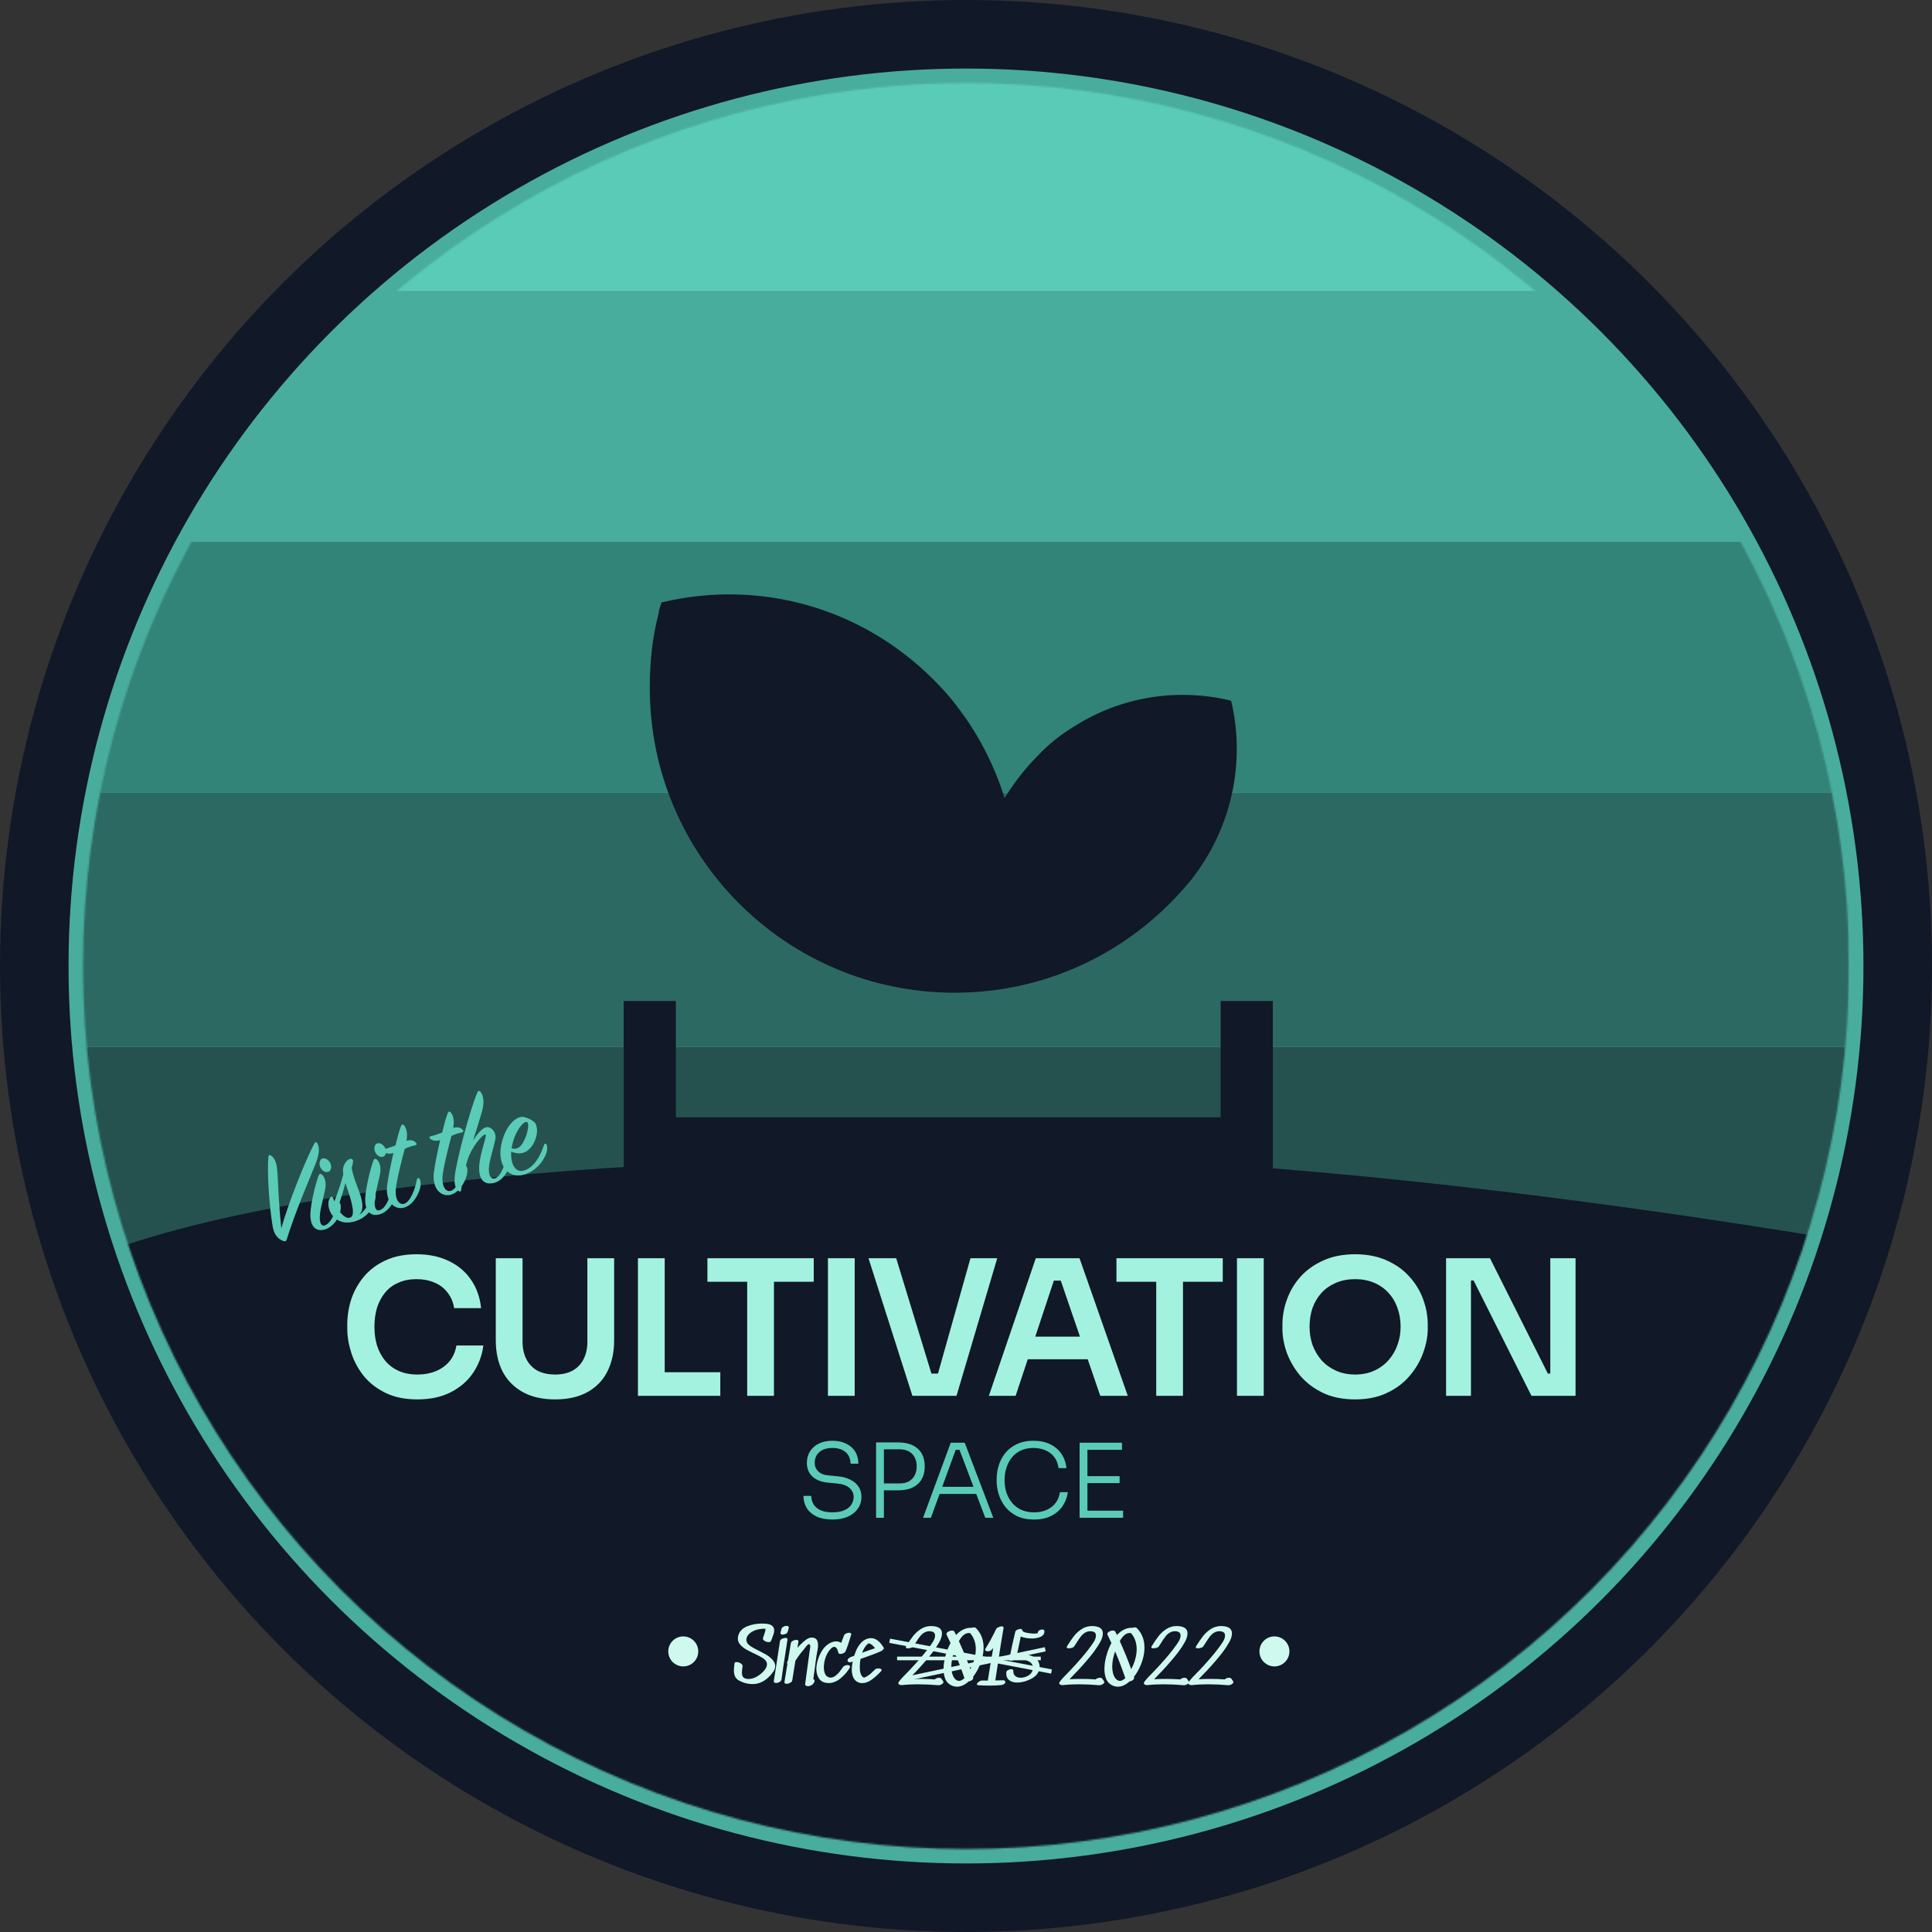 <svg width="1105" height="1105" viewBox="0 0 1105 1105" fill="none" xmlns="http://www.w3.org/2000/svg">
<rect x="0" y="0" width="1105" height="1105" fill="#333333" stroke="none"/>
<circle cx="552.5" cy="552.5" r="552.5" fill="#111827"/>
<circle cx="552.499" cy="552.5" r="513.298" fill="#48AD9C"/>
<mask id="mask0_615_390" style="mask-type:alpha" maskUnits="userSpaceOnUse" x="47" y="47" width="1011" height="1011">
<circle cx="552.499" cy="552.5" r="505.046" fill="#5ACBB7"/>
</mask>
<g mask="url(#mask0_615_390)">
<rect x="36.125" y="742.246" width="1021.42" height="143.49" fill="#25524F"/>
<rect x="36.125" y="598.756" width="1021.42" height="143.49" fill="#25524F"/>
<rect x="36.125" y="453.379" width="1021.42" height="145.378" fill="#2D6963"/>
<rect x="36.125" y="309.889" width="1021.42" height="143.49" fill="#328378"/>
<rect x="36.125" y="166.4" width="1021.42" height="143.49" fill="#48AD9C"/>
<rect x="36.125" y="21.021" width="1021.42" height="145.378" fill="#5ACBB7"/>
<path d="M570.435 661.222C296.776 661.222 48.817 687.575 -16.949 761.604L36.124 1131.18H1057.54L1193.13 736.666C1143.09 722.749 808.326 661.222 570.435 661.222Z" fill="#111827"/>
</g>
<path d="M238.729 800.381C231.614 800.381 225.505 799.123 220.402 796.608C215.299 794.092 211.131 790.822 207.897 786.797C204.734 782.773 202.399 778.389 200.889 773.645C199.38 768.902 198.625 764.338 198.625 759.954V757.582C198.625 752.695 199.38 747.88 200.889 743.136C202.47 738.393 204.878 734.081 208.112 730.2C211.346 726.319 215.443 723.228 220.402 720.929C225.433 718.557 231.362 717.371 238.19 717.371C245.305 717.371 251.486 718.665 256.732 721.252C262.051 723.767 266.291 727.361 269.453 732.033C272.616 736.632 274.52 742.022 275.167 748.203H259.751C259.176 744.61 257.882 741.591 255.87 739.148C253.929 736.632 251.45 734.764 248.431 733.542C245.413 732.248 241.999 731.601 238.19 731.601C234.309 731.601 230.859 732.284 227.841 733.65C224.822 734.943 222.307 736.812 220.294 739.255C218.282 741.699 216.737 744.574 215.659 747.88C214.652 751.186 214.149 754.851 214.149 758.876C214.149 762.757 214.652 766.35 215.659 769.656C216.737 772.962 218.318 775.873 220.402 778.389C222.486 780.832 225.038 782.737 228.056 784.102C231.147 785.468 234.704 786.151 238.729 786.151C244.622 786.151 249.581 784.713 253.606 781.838C257.702 778.892 260.182 774.795 261.044 769.549H276.461C275.742 775.154 273.837 780.293 270.747 784.965C267.656 789.636 263.416 793.373 258.026 796.176C252.636 798.979 246.203 800.381 238.729 800.381ZM317.516 800.381C310.185 800.381 304.004 798.979 298.973 796.176C293.942 793.373 290.097 789.457 287.438 784.426C284.851 779.323 283.557 773.358 283.557 766.53V719.635H298.865V767.393C298.865 771.13 299.584 774.436 301.022 777.311C302.459 780.113 304.543 782.306 307.274 783.887C310.077 785.396 313.491 786.151 317.516 786.151C321.469 786.151 324.81 785.396 327.542 783.887C330.344 782.306 332.429 780.113 333.794 777.311C335.232 774.508 335.95 771.202 335.95 767.393V719.635H351.259V766.53C351.259 773.358 349.965 779.323 347.378 784.426C344.862 789.457 341.089 793.373 336.058 796.176C331.027 798.979 324.846 800.381 317.516 800.381ZM364.871 798.333V719.635H380.18V798.333H364.871ZM378.024 798.333V784.857H411.982V798.333H378.024ZM427.354 798.333V730.954H442.662V798.333H427.354ZM404.607 733.111V719.635H465.409V733.111H404.607ZM473.532 798.333V719.635H488.84V798.333H473.532ZM521.847 798.333L496.729 719.635H512.576L533.382 787.768L528.855 785.612H540.497L535.862 787.768L555.051 719.635H570.359L547.074 798.333H521.847ZM565.577 798.333L592.421 719.635H617.431L645.029 798.333H629.29L605.896 730.092L611.394 732.464H597.919L603.525 730.092L580.886 798.333H565.577ZM584.335 777.418L589.187 764.482H621.097L625.84 777.418H584.335ZM661.299 798.333V730.954H676.607V798.333H661.299ZM638.552 733.111V719.635H699.354V733.111H638.552ZM707.477 798.333V719.635H722.785V798.333H707.477ZM775.089 800.381C767.974 800.381 761.793 799.123 756.547 796.608C751.372 794.092 747.06 790.822 743.61 786.797C740.232 782.701 737.681 778.317 735.956 773.645C734.303 768.902 733.477 764.338 733.477 759.954V757.582C733.477 752.767 734.339 747.988 736.064 743.244C737.789 738.429 740.376 734.081 743.826 730.2C747.347 726.319 751.696 723.228 756.87 720.929C762.045 718.557 768.118 717.371 775.089 717.371C781.989 717.371 788.026 718.557 793.2 720.929C798.375 723.228 802.687 726.319 806.137 730.2C809.659 734.081 812.282 738.429 814.007 743.244C815.732 747.988 816.594 752.767 816.594 757.582V759.954C816.594 764.338 815.732 768.902 814.007 773.645C812.354 778.317 809.802 782.701 806.353 786.797C802.975 790.822 798.663 794.092 793.416 796.608C788.241 799.123 782.132 800.381 775.089 800.381ZM775.089 786.151C779.114 786.151 782.707 785.432 785.87 783.994C789.104 782.557 791.835 780.581 794.063 778.065C796.363 775.478 798.088 772.567 799.238 769.333C800.459 766.027 801.07 762.541 801.07 758.876C801.07 754.923 800.459 751.294 799.238 747.988C798.088 744.682 796.363 741.807 794.063 739.363C791.835 736.92 789.104 735.015 785.87 733.65C782.636 732.284 779.042 731.601 775.089 731.601C771.065 731.601 767.435 732.284 764.201 733.65C760.967 735.015 758.2 736.92 755.9 739.363C753.672 741.807 751.947 744.682 750.725 747.988C749.575 751.294 749 754.923 749 758.876C749 762.541 749.575 766.027 750.725 769.333C751.947 772.567 753.672 775.478 755.9 778.065C758.2 780.581 760.967 782.557 764.201 783.994C767.435 785.432 771.065 786.151 775.089 786.151ZM827.076 798.333V719.635H852.195L885.291 785.612H888.849L886.693 787.552V719.635H901.138V798.333H875.912L842.816 732.356H839.151L841.307 730.415V798.333H827.076Z" fill="#A3F2E0"/>
<path d="M476.184 869.086C472.577 869.086 469.539 868.518 467.07 867.381C464.6 866.205 462.718 864.597 461.425 862.559C460.17 860.481 459.543 858.149 459.543 855.561H464.012C464.012 857.208 464.404 858.756 465.188 860.207C466.011 861.618 467.305 862.775 469.069 863.676C470.872 864.539 473.244 864.97 476.184 864.97C478.889 864.97 481.123 864.578 482.888 863.794C484.691 863.01 486.024 861.951 486.886 860.618C487.788 859.286 488.239 857.796 488.239 856.149C488.239 854.072 487.415 852.347 485.769 850.975C484.162 849.564 481.731 848.721 478.477 848.446L473.538 847.976C469.853 847.662 466.913 846.525 464.718 844.565C462.561 842.566 461.483 839.94 461.483 836.686C461.483 834.216 462.071 832.04 463.247 830.159C464.423 828.277 466.09 826.787 468.246 825.69C470.441 824.592 473.067 824.043 476.125 824.043C479.222 824.043 481.868 824.612 484.064 825.749C486.298 826.846 488.003 828.375 489.179 830.335C490.355 832.295 490.943 834.569 490.943 837.156H486.474C486.474 835.588 486.122 834.118 485.416 832.746C484.71 831.374 483.593 830.276 482.064 829.453C480.535 828.591 478.556 828.159 476.125 828.159C473.812 828.159 471.891 828.551 470.363 829.335C468.873 830.12 467.756 831.158 467.011 832.452C466.305 833.746 465.952 835.157 465.952 836.686C465.952 838.607 466.638 840.234 468.01 841.566C469.383 842.899 471.362 843.664 473.95 843.86L478.889 844.33C481.79 844.565 484.26 845.212 486.298 846.271C488.376 847.29 489.963 848.642 491.061 850.328C492.159 851.974 492.708 853.915 492.708 856.149C492.708 858.658 492.022 860.893 490.649 862.853C489.317 864.813 487.415 866.342 484.946 867.44C482.476 868.537 479.555 869.086 476.184 869.086ZM504.366 852.386V848.446H514.363C516.675 848.446 518.557 848.015 520.008 847.153C521.458 846.251 522.536 845.075 523.242 843.625C523.947 842.135 524.3 840.488 524.3 838.685C524.3 836.843 523.947 835.196 523.242 833.746C522.536 832.256 521.458 831.08 520.008 830.218C518.557 829.355 516.675 828.924 514.363 828.924H504.366V824.984H513.598C517.048 824.984 519.89 825.552 522.125 826.689C524.398 827.826 526.084 829.394 527.182 831.394C528.318 833.393 528.887 835.686 528.887 838.273V839.097C528.887 841.645 528.318 843.938 527.182 845.977C526.084 847.976 524.398 849.544 522.125 850.681C519.89 851.818 517.048 852.386 513.598 852.386H504.366ZM501.073 868.086V824.984H505.542V868.086H501.073ZM527.953 868.086L543.771 825.16H551.768L568.116 868.086H563.529L548.299 827.983L550.71 829.218H544.536L547.064 827.983L532.422 868.086H527.953ZM536.421 854.444L537.891 850.387H557.825L559.354 854.444H536.421ZM591.433 869.086C587.591 869.086 584.298 868.42 581.554 867.087C578.849 865.715 576.634 863.931 574.91 861.736C573.224 859.54 571.989 857.169 571.205 854.621C570.421 852.033 570.029 849.524 570.029 847.094V845.977C570.029 843.35 570.421 840.743 571.205 838.156C572.028 835.529 573.283 833.158 574.968 831.041C576.693 828.924 578.889 827.238 581.554 825.984C584.22 824.69 587.376 824.043 591.021 824.043C594.706 824.043 597.882 824.69 600.548 825.984C603.252 827.277 605.409 829.1 607.016 831.452C608.623 833.765 609.603 836.509 609.956 839.685H605.428C605.115 837.137 604.291 835.02 602.958 833.334C601.626 831.609 599.92 830.316 597.843 829.453C595.804 828.591 593.53 828.159 591.021 828.159C588.317 828.159 585.925 828.649 583.848 829.629C581.809 830.57 580.104 831.903 578.732 833.628C577.36 835.314 576.321 837.274 575.615 839.508C574.91 841.704 574.557 844.056 574.557 846.565C574.557 848.956 574.89 851.249 575.556 853.445C576.262 855.64 577.32 857.62 578.732 859.384C580.143 861.109 581.907 862.481 584.024 863.5C586.141 864.48 588.611 864.97 591.433 864.97C595.353 864.97 598.646 863.99 601.312 862.03C603.978 860.03 605.624 857.169 606.251 853.445H610.779C610.348 856.385 609.329 859.05 607.721 861.442C606.114 863.794 603.938 865.656 601.194 867.028C598.489 868.4 595.236 869.086 591.433 869.086ZM617.479 868.086V825.16H621.948V868.086H617.479ZM620.89 868.086V864.029H642.353V868.086H620.89ZM620.89 848.27V844.271H640.354V848.27H620.89ZM620.89 829.218V825.16H641.706V829.218H620.89Z" fill="#5ACBB7"/>
<path d="M440.753 948.205C442.502 949.732 443.377 951.301 443.377 952.912C443.377 953.967 443.016 955.022 442.294 956.077C439.739 959.743 436.74 962.006 433.297 962.867C432.408 963.089 431.409 963.2 430.298 963.2C427.688 963.2 425.189 962.547 422.801 961.242C421.662 960.631 420.871 959.84 420.427 958.868C419.982 957.896 419.76 956.744 419.76 955.411C419.76 954.467 419.871 953.106 420.093 951.329C420.177 950.857 420.565 950.621 421.26 950.621C422.037 950.621 422.828 950.871 423.634 951.371C424.439 951.871 424.8 952.426 424.717 953.037C424.689 953.259 424.62 953.759 424.508 954.536C424.397 955.286 424.342 955.98 424.342 956.619C424.342 958.063 424.689 959.035 425.383 959.534C426.077 960.034 426.98 960.284 428.091 960.284C429.201 960.284 430.354 960.048 431.548 959.576C432.464 959.215 433.477 958.618 434.588 957.785C435.727 956.952 436.685 956.008 437.462 954.953C438.267 953.898 438.67 952.87 438.67 951.871C438.67 951.065 438.392 950.329 437.837 949.663C437.282 949.024 436.49 948.413 435.463 947.83C434.463 947.247 433.13 946.567 431.464 945.789C429.409 944.817 427.757 943.971 426.508 943.249C425.286 942.499 424.231 941.624 423.342 940.625C422.454 939.597 422.009 938.445 422.009 937.167C422.009 936.584 422.079 936.071 422.218 935.626C422.884 933.127 424.522 931.336 427.133 930.253C429.77 929.142 432.617 928.587 435.671 928.587C437.004 928.587 438.17 928.67 439.17 928.837C440.17 929.004 441.003 929.365 441.669 929.92C442.419 930.531 442.794 931.392 442.794 932.502C442.794 933.169 442.683 933.835 442.46 934.502C442.266 935.14 441.961 936.015 441.544 937.126C441.239 937.875 441.058 938.334 441.003 938.5C440.836 938.972 440.378 939.208 439.628 939.208C438.878 939.208 438.143 939 437.421 938.584C436.699 938.167 436.338 937.695 436.338 937.167C436.338 937.029 436.351 936.917 436.379 936.834L437.004 935.043C437.282 934.266 437.476 933.683 437.587 933.294L437.879 931.544C434.38 931.489 431.589 932.197 429.507 933.669C428.674 934.224 428.021 934.877 427.549 935.626C427.105 936.348 426.883 937.084 426.883 937.834C426.883 939.139 427.535 940.264 428.84 941.208C429.784 941.874 430.826 942.499 431.964 943.082C433.13 943.665 433.838 944.026 434.088 944.165C435.699 944.97 436.99 945.65 437.962 946.206C438.962 946.761 439.892 947.428 440.753 948.205ZM450.651 930.045C450.345 929.962 450.04 929.92 449.734 929.92C449.123 929.92 448.582 930.073 448.11 930.378C447.499 930.711 447.152 931.045 447.068 931.378C446.707 932.683 446.471 933.544 446.36 933.96V934.085C446.36 934.224 446.416 934.363 446.527 934.502C446.638 934.613 446.763 934.696 446.902 934.752C447.124 934.863 447.374 934.918 447.652 934.918C448.096 934.918 448.623 934.793 449.234 934.543C449.873 934.266 450.29 933.891 450.484 933.419C450.651 932.947 450.887 932.114 451.192 930.92V930.836C451.192 930.697 451.136 930.559 451.025 930.42C450.914 930.253 450.789 930.128 450.651 930.045ZM449.026 946.747C448.86 947.858 448.54 949.871 448.068 952.787C447.624 955.675 447.249 958.299 446.944 960.659C446.86 961.187 446.485 961.645 445.819 962.034C445.18 962.395 444.528 962.575 443.861 962.575C443.417 962.575 443.07 962.492 442.82 962.325C442.598 962.131 442.515 961.853 442.57 961.492C443.042 958.715 443.542 955.55 444.07 951.995C444.625 948.413 445.014 945.859 445.236 944.332L446.11 938.625C446.194 938.125 446.569 937.695 447.235 937.334C447.929 936.973 448.596 936.793 449.234 936.793C449.623 936.793 449.929 936.876 450.151 937.042C450.373 937.209 450.456 937.445 450.401 937.751L449.026 946.747ZM466.208 937.042C467.319 937.653 467.875 938.945 467.875 940.916C467.875 941.638 467.805 942.443 467.666 943.332C467.527 944.193 467.375 945.012 467.208 945.789L466.917 947.455L465.167 960.409C465.723 960.548 465.959 960.895 465.875 961.45C465.57 962.978 464.487 963.95 462.626 964.366L462.21 964.408C461.738 964.408 461.321 964.311 460.96 964.116C460.599 963.922 460.447 963.616 460.502 963.2C461.668 954.758 462.529 948.427 463.085 944.207C463.112 944.095 463.168 943.776 463.251 943.249C463.362 942.721 463.418 942.221 463.418 941.749C463.418 940.861 463.182 940.402 462.71 940.375C462.349 940.319 461.752 940.819 460.919 941.874C460.113 942.901 459.669 943.471 459.586 943.582C457.92 945.47 456.365 947.58 454.921 949.913C454.254 953.967 453.727 957.244 453.338 959.743L453.13 961.076C453.046 961.603 452.658 962.061 451.964 962.45C451.269 962.839 450.589 963.033 449.923 963.033C449.506 963.033 449.173 962.95 448.923 962.783C448.701 962.589 448.618 962.311 448.673 961.95C449.395 957.702 449.964 954.231 450.381 951.537C450.214 951.371 450.131 951.176 450.131 950.954C450.131 950.815 450.173 950.663 450.256 950.496C450.339 950.357 450.409 950.232 450.464 950.121C450.547 950.01 450.617 949.913 450.672 949.83L452.338 939.75C452.422 939.25 452.797 938.82 453.463 938.459C454.129 938.098 454.796 937.917 455.462 937.917C455.879 937.917 456.198 938 456.42 938.167C456.642 938.334 456.726 938.584 456.67 938.917C456.531 939.833 456.337 941.013 456.087 942.457L457.836 940.583C459.003 939.417 460.113 938.459 461.169 937.709C462.224 936.959 463.293 936.584 464.376 936.584C465.07 936.584 465.681 936.737 466.208 937.042ZM482.772 935.293C482.91 934.904 483.271 934.571 483.855 934.293C484.438 933.988 485.021 933.835 485.604 933.835C486.437 933.835 486.854 934.127 486.854 934.71C486.854 934.793 486.826 934.946 486.77 935.168C485.576 939.222 484.521 942.318 483.605 944.456C483.438 944.873 483.049 945.234 482.438 945.539C481.855 945.817 481.272 945.956 480.689 945.956C479.995 945.956 479.592 945.72 479.481 945.248C478.981 943.026 478.204 941.916 477.149 941.916C476.649 941.916 476.093 942.18 475.483 942.707C474.15 943.929 473.095 945.581 472.317 947.664C471.567 949.746 471.192 951.732 471.192 953.62C471.192 955.008 471.428 956.258 471.9 957.369C472.373 958.452 473.164 959.132 474.275 959.41C474.441 959.465 474.705 959.493 475.066 959.493C475.982 959.493 476.885 959.16 477.773 958.493C478.69 957.799 479.439 957.091 480.023 956.369C480.606 955.619 481.355 954.606 482.272 953.328C482.494 953.023 482.841 952.787 483.313 952.62C483.785 952.426 484.257 952.329 484.729 952.329C485.174 952.329 485.521 952.412 485.771 952.579C486.048 952.717 486.187 952.94 486.187 953.245C486.187 953.523 486.09 953.814 485.896 954.12C484.424 956.424 482.633 958.424 480.522 960.118C478.412 961.784 476.191 962.617 473.858 962.617C473.386 962.617 472.914 962.575 472.442 962.492C470.582 962.186 469.193 961.284 468.277 959.784C467.36 958.257 466.902 956.494 466.902 954.495C466.902 953.773 466.972 952.995 467.111 952.162C467.555 949.496 468.443 947.011 469.776 944.706C471.109 942.374 472.858 940.666 475.024 939.583C476.107 939.056 477.19 938.792 478.273 938.792C479.301 938.792 480.245 939.069 481.106 939.625L482.772 935.293ZM496.541 940.041C495.125 941.124 493.973 942.874 493.084 945.29C495.805 944.262 498.263 943.401 500.456 942.707C499.54 941.43 498.61 940.569 497.666 940.125C497.471 940.041 497.277 939.986 497.083 939.958C496.916 939.93 496.819 939.916 496.791 939.916C496.819 939.944 496.791 939.972 496.708 940C496.652 940.027 496.597 940.041 496.541 940.041ZM496.708 937.084C497.152 936.973 497.624 936.917 498.124 936.917C500.79 936.917 503.205 938.709 505.371 942.291C505.455 942.402 505.496 942.54 505.496 942.707C505.496 943.013 505.302 943.332 504.913 943.665C504.608 943.998 504.219 944.262 503.747 944.456C500.97 945.678 497.11 947.136 492.168 948.83C491.89 950.246 491.751 951.704 491.751 953.203C491.751 953.898 491.765 954.397 491.793 954.703C491.848 955.952 492.098 957.035 492.543 957.952C492.681 958.257 492.876 958.549 493.126 958.826C493.403 959.104 493.612 959.285 493.75 959.368C493.834 959.423 493.973 959.451 494.167 959.451C494.361 959.451 494.584 959.396 494.833 959.285C495.111 959.173 495.417 959.021 495.75 958.826C496.555 958.354 497.305 957.813 497.999 957.202C498.693 956.591 499.526 955.8 500.498 954.828C500.887 954.439 501.539 954.245 502.456 954.245C502.956 954.245 503.372 954.328 503.705 954.495C504.066 954.633 504.247 954.842 504.247 955.119C504.247 955.369 504.108 955.647 503.83 955.952C502.109 957.813 500.345 959.396 498.54 960.701C496.736 962.006 494.931 962.658 493.126 962.658C492.265 962.658 491.46 962.478 490.71 962.117C489.46 961.534 488.558 960.604 488.003 959.326C487.447 958.049 487.169 956.549 487.169 954.828C487.169 953.55 487.336 952.051 487.669 950.329L487.336 950.413L487.003 950.538C486.586 950.676 486.253 950.746 486.003 950.746C485.614 950.746 485.309 950.649 485.087 950.454C484.865 950.26 484.754 950.01 484.754 949.705C484.754 949.344 484.893 948.997 485.17 948.663C485.476 948.302 485.92 948.011 486.503 947.789L488.544 946.997C488.794 946.22 489.169 945.206 489.669 943.957C490.446 942.235 491.418 940.749 492.584 939.5C493.75 938.25 495.125 937.445 496.708 937.084ZM522.64 957.327C521.002 959.049 520.016 960.09 519.683 960.451C521.543 960.312 523.807 960.243 526.472 960.243C529.388 960.243 532.109 960.34 534.636 960.534C534.886 960.256 535.233 960.034 535.677 959.868C536.149 959.673 536.608 959.576 537.052 959.576C537.746 959.576 538.232 959.798 538.51 960.243L539.426 961.575C539.537 961.798 539.593 961.95 539.593 962.034C539.593 962.367 539.412 962.686 539.051 962.992C538.718 963.269 538.315 963.491 537.843 963.658C537.399 963.825 537.052 963.894 536.802 963.866C532.692 963.505 528.791 963.325 525.098 963.325C521.738 963.325 518.697 963.478 515.976 963.783C515.476 963.838 514.99 963.769 514.518 963.575C514.046 963.38 513.81 963.089 513.81 962.7C513.81 962.45 513.907 962.186 514.102 961.909C515.101 960.52 516.587 958.868 518.558 956.952C518.836 956.647 519.155 956.313 519.516 955.952C519.877 955.591 520.266 955.189 520.683 954.744C524.82 950.329 528.041 946.608 530.346 943.582L530.929 942.79C532.012 941.402 532.928 940.097 533.678 938.875C534.428 937.626 534.803 936.487 534.803 935.46C534.803 935.015 534.719 934.613 534.553 934.252C534.331 933.807 533.956 933.488 533.428 933.294C532.928 933.072 532.359 932.961 531.72 932.961C530.915 932.961 530.221 933.072 529.638 933.294C528.444 933.738 527.389 934.502 526.472 935.585C525.584 936.668 524.598 938.098 523.515 939.875C523.293 940.18 523.085 940.5 522.89 940.833C522.696 941.166 522.488 941.485 522.265 941.791C522.071 942.041 521.668 942.263 521.058 942.457C520.474 942.652 519.905 942.749 519.35 942.749C518.489 942.749 518.059 942.54 518.059 942.124C518.059 941.985 518.114 941.819 518.225 941.624C519.669 939.292 521.016 937.32 522.265 935.71C523.543 934.099 525.042 932.752 526.764 931.669C528.513 930.559 530.471 930.003 532.637 930.003C533.192 930.003 533.761 930.045 534.344 930.128C537.288 930.545 538.76 931.905 538.76 934.21C538.76 935.737 538.232 937.431 537.177 939.292C536.149 941.124 534.928 942.985 533.511 944.873C531.123 948.011 528.097 951.551 524.431 955.494L522.64 957.327ZM555.77 931.003C556.325 930.836 556.756 930.753 557.061 930.753C557.533 930.753 557.894 930.878 558.144 931.128C561.087 934.044 562.559 937.792 562.559 942.374C562.559 944.595 562.212 946.872 561.518 949.205C560.824 951.51 559.893 953.703 558.727 955.786C558.116 956.869 557.38 957.966 556.52 959.076C556.52 959.104 556.533 959.146 556.561 959.201C556.589 959.229 556.603 959.257 556.603 959.285C556.631 959.368 556.645 959.479 556.645 959.618C556.645 960.118 556.367 960.576 555.811 960.992C555.284 961.381 554.687 961.617 554.02 961.7C551.771 963.7 549.55 964.699 547.356 964.699C546.301 964.699 545.232 964.449 544.149 963.95C542.511 963.172 541.344 961.95 540.65 960.284C539.984 958.59 539.651 956.674 539.651 954.536C539.651 953.731 539.692 952.953 539.775 952.204C539.97 950.288 540.4 948.219 541.067 945.998C541.733 943.776 542.594 941.68 543.649 939.708C542.788 937.792 542.039 936.209 541.4 934.96C541.344 934.793 541.317 934.668 541.317 934.585C541.317 934.085 541.664 933.627 542.358 933.21C543.08 932.794 543.802 932.586 544.524 932.586C545.19 932.586 545.648 932.808 545.898 933.252L546.815 935.126C548.064 933.766 549.439 932.725 550.938 932.003C552.465 931.253 554.076 930.92 555.77 931.003ZM547.898 961.284C548.036 961.339 548.259 961.367 548.564 961.367C549.48 961.367 550.494 960.84 551.605 959.784C549.716 954.314 547.773 949.219 545.773 944.498C544.663 947.691 544.107 950.593 544.107 953.203C544.107 954.453 544.26 955.73 544.565 957.035C545.287 959.479 546.398 960.895 547.898 961.284ZM554.978 954.661C555.95 952.856 556.714 950.968 557.269 948.997C557.825 947.025 558.102 945.109 558.102 943.249C558.102 939.639 557.033 936.584 554.895 934.085C554.506 934.03 554.243 934.002 554.104 934.002C552.993 934.002 551.952 934.432 550.98 935.293C550.036 936.154 549.189 937.265 548.439 938.625C550.966 944.234 553.146 949.58 554.978 954.661ZM573.637 961.034C574.025 961.006 574.345 961.076 574.595 961.242C574.844 961.409 574.969 961.659 574.969 961.992C574.969 962.159 574.955 962.283 574.928 962.367C574.817 962.783 574.497 963.117 573.97 963.366C573.47 963.589 572.942 963.727 572.387 963.783C570.415 963.977 568.291 964.075 566.014 964.075C564.126 964.075 562.002 964.005 559.641 963.866C559.031 963.838 558.725 963.644 558.725 963.283C558.725 962.894 559.058 962.45 559.725 961.95C560.419 961.423 561.016 961.159 561.516 961.159C562.293 961.187 563.446 961.201 564.973 961.201C565.417 958.34 565.82 955.841 566.181 953.703C566.542 951.565 566.847 949.774 567.097 948.33L568.097 942.416L567.764 942.957C567.458 943.401 567.042 943.776 566.514 944.082C566.014 944.359 565.501 944.484 564.973 944.456C564.612 944.456 564.251 944.373 563.89 944.207C563.557 944.04 563.39 943.818 563.39 943.54C563.39 943.457 563.446 943.304 563.557 943.082C565.584 939.861 567.666 936.043 569.805 931.628C569.971 931.294 570.388 930.975 571.054 930.67C571.748 930.336 572.373 930.17 572.928 930.17C573.734 930.17 574.081 930.517 573.97 931.211C572.97 936.82 571.845 943.887 570.596 952.412L569.263 961.117C570.235 961.117 571.693 961.089 573.637 961.034ZM593.606 933.585C593.606 933.169 593.883 932.794 594.439 932.461C594.994 932.128 595.563 931.961 596.146 931.961C596.48 931.961 596.757 932.044 596.979 932.211C597.202 932.35 597.327 932.572 597.354 932.877C597.41 934.293 596.743 935.362 595.355 936.084C593.967 936.779 592.217 937.126 590.107 937.126C587.802 937.126 585.706 936.751 583.817 936.001C583.234 938.584 582.498 942.11 581.61 946.581C582.748 946.331 583.901 946.206 585.067 946.206C587.261 946.206 589.204 946.636 590.898 947.497C592.092 948.108 593.009 948.927 593.647 949.955C594.286 950.954 594.605 952.051 594.605 953.245C594.605 954.633 594.189 955.952 593.356 957.202C592.773 958.091 591.842 958.937 590.565 959.743C589.288 960.52 587.858 961.145 586.275 961.617C584.72 962.089 583.22 962.325 581.777 962.325C579.833 962.325 578.278 961.853 577.112 960.909C575.945 959.965 575.418 958.479 575.529 956.452C575.557 955.98 575.876 955.578 576.487 955.244C577.098 954.883 577.722 954.703 578.361 954.703C578.722 954.703 579.014 954.786 579.236 954.953C579.486 955.092 579.597 955.328 579.569 955.661C579.513 956.966 579.888 957.952 580.694 958.618C581.499 959.257 582.54 959.576 583.817 959.576C585.095 959.576 586.344 959.271 587.566 958.66C588.788 958.049 589.649 957.271 590.149 956.327C590.593 955.439 590.815 954.606 590.815 953.828C590.815 952.273 590.024 951.079 588.441 950.246C586.886 949.385 585.095 948.955 583.068 948.955C581.679 948.955 580.43 949.177 579.319 949.621C579.014 949.76 578.667 949.83 578.278 949.83C577.917 949.83 577.611 949.746 577.361 949.58C577.139 949.413 577.028 949.219 577.028 948.997C577.028 948.747 577.153 948.497 577.403 948.247C578.514 942.693 579.611 937.695 580.694 933.252C580.805 932.808 581.18 932.433 581.818 932.128C582.457 931.822 583.068 931.669 583.651 931.669C584.401 931.669 584.72 931.933 584.609 932.461C584.914 932.988 585.47 933.377 586.275 933.627C587.08 933.849 588.052 934.03 589.191 934.168C590.079 934.28 590.773 934.335 591.273 934.335C591.829 934.335 592.245 934.307 592.523 934.252C592.662 934.224 592.842 934.21 593.064 934.21C593.314 934.182 593.467 934.127 593.522 934.044C593.578 933.96 593.606 933.807 593.606 933.585ZM614.657 957.327C613.018 959.049 612.033 960.09 611.7 960.451C613.56 960.312 615.823 960.243 618.489 960.243C621.404 960.243 624.126 960.34 626.653 960.534C626.902 960.256 627.25 960.034 627.694 959.868C628.166 959.673 628.624 959.576 629.068 959.576C629.763 959.576 630.248 959.798 630.526 960.243L631.443 961.575C631.554 961.798 631.609 961.95 631.609 962.034C631.609 962.367 631.429 962.686 631.068 962.992C630.734 963.269 630.332 963.491 629.86 963.658C629.415 963.825 629.068 963.894 628.818 963.866C624.709 963.505 620.807 963.325 617.114 963.325C613.754 963.325 610.714 963.478 607.992 963.783C607.493 963.838 607.007 963.769 606.535 963.575C606.063 963.38 605.827 963.089 605.827 962.7C605.827 962.45 605.924 962.186 606.118 961.909C607.118 960.52 608.603 958.868 610.575 956.952C610.853 956.647 611.172 956.313 611.533 955.952C611.894 955.591 612.283 955.189 612.699 954.744C616.837 950.329 620.058 946.608 622.362 943.582L622.946 942.79C624.028 941.402 624.945 940.097 625.695 938.875C626.444 937.626 626.819 936.487 626.819 935.46C626.819 935.015 626.736 934.613 626.569 934.252C626.347 933.807 625.972 933.488 625.445 933.294C624.945 933.072 624.376 932.961 623.737 932.961C622.932 932.961 622.237 933.072 621.654 933.294C620.46 933.738 619.405 934.502 618.489 935.585C617.6 936.668 616.614 938.098 615.531 939.875C615.309 940.18 615.101 940.5 614.907 940.833C614.712 941.166 614.504 941.485 614.282 941.791C614.088 942.041 613.685 942.263 613.074 942.457C612.491 942.652 611.922 942.749 611.366 942.749C610.505 942.749 610.075 942.54 610.075 942.124C610.075 941.985 610.131 941.819 610.242 941.624C611.686 939.292 613.032 937.32 614.282 935.71C615.559 934.099 617.059 932.752 618.78 931.669C620.53 930.559 622.487 930.003 624.653 930.003C625.209 930.003 625.778 930.045 626.361 930.128C629.304 930.545 630.776 931.905 630.776 934.21C630.776 935.737 630.248 937.431 629.193 939.292C628.166 941.124 626.944 942.985 625.528 944.873C623.14 948.011 620.113 951.551 616.448 955.494L614.657 957.327ZM647.786 931.003C648.342 930.836 648.772 930.753 649.078 930.753C649.55 930.753 649.911 930.878 650.16 931.128C653.104 934.044 654.576 937.792 654.576 942.374C654.576 944.595 654.228 946.872 653.534 949.205C652.84 951.51 651.91 953.703 650.744 955.786C650.133 956.869 649.397 957.966 648.536 959.076C648.536 959.104 648.55 959.146 648.578 959.201C648.605 959.229 648.619 959.257 648.619 959.285C648.647 959.368 648.661 959.479 648.661 959.618C648.661 960.118 648.383 960.576 647.828 960.992C647.3 961.381 646.703 961.617 646.037 961.7C643.788 963.7 641.566 964.699 639.373 964.699C638.317 964.699 637.248 964.449 636.165 963.95C634.527 963.172 633.361 961.95 632.667 960.284C632 958.59 631.667 956.674 631.667 954.536C631.667 953.731 631.709 952.953 631.792 952.204C631.986 950.288 632.417 948.219 633.083 945.998C633.75 943.776 634.61 941.68 635.666 939.708C634.805 937.792 634.055 936.209 633.416 934.96C633.361 934.793 633.333 934.668 633.333 934.585C633.333 934.085 633.68 933.627 634.374 933.21C635.096 932.794 635.818 932.586 636.54 932.586C637.207 932.586 637.665 932.808 637.915 933.252L638.831 935.126C640.081 933.766 641.455 932.725 642.955 932.003C644.482 931.253 646.092 930.92 647.786 931.003ZM639.914 961.284C640.053 961.339 640.275 961.367 640.581 961.367C641.497 961.367 642.51 960.84 643.621 959.784C641.733 954.314 639.789 949.219 637.79 944.498C636.679 947.691 636.124 950.593 636.124 953.203C636.124 954.453 636.277 955.73 636.582 957.035C637.304 959.479 638.415 960.895 639.914 961.284ZM646.995 954.661C647.967 952.856 648.73 950.968 649.286 948.997C649.841 947.025 650.119 945.109 650.119 943.249C650.119 939.639 649.05 936.584 646.912 934.085C646.523 934.03 646.259 934.002 646.12 934.002C645.01 934.002 643.968 934.432 642.996 935.293C642.052 936.154 641.205 937.265 640.456 938.625C642.982 944.234 645.162 949.58 646.995 954.661ZM663.064 957.327C661.426 959.049 660.44 960.09 660.107 960.451C661.967 960.312 664.23 960.243 666.896 960.243C669.812 960.243 672.533 960.34 675.06 960.534C675.31 960.256 675.657 960.034 676.101 959.868C676.573 959.673 677.031 959.576 677.476 959.576C678.17 959.576 678.656 959.798 678.933 960.243L679.85 961.575C679.961 961.798 680.016 961.95 680.016 962.034C680.016 962.367 679.836 962.686 679.475 962.992C679.142 963.269 678.739 963.491 678.267 963.658C677.823 963.825 677.476 963.894 677.226 963.866C673.116 963.505 669.215 963.325 665.522 963.325C662.162 963.325 659.121 963.478 656.4 963.783C655.9 963.838 655.414 963.769 654.942 963.575C654.47 963.38 654.234 963.089 654.234 962.7C654.234 962.45 654.331 962.186 654.525 961.909C655.525 960.52 657.011 958.868 658.982 956.952C659.26 956.647 659.579 956.313 659.94 955.952C660.301 955.591 660.69 955.189 661.106 954.744C665.244 950.329 668.465 946.608 670.77 943.582L671.353 942.79C672.436 941.402 673.352 940.097 674.102 938.875C674.852 937.626 675.226 936.487 675.226 935.46C675.226 935.015 675.143 934.613 674.977 934.252C674.754 933.807 674.38 933.488 673.852 933.294C673.352 933.072 672.783 932.961 672.144 932.961C671.339 932.961 670.645 933.072 670.062 933.294C668.868 933.738 667.812 934.502 666.896 935.585C666.007 936.668 665.022 938.098 663.939 939.875C663.717 940.18 663.508 940.5 663.314 940.833C663.12 941.166 662.911 941.485 662.689 941.791C662.495 942.041 662.092 942.263 661.481 942.457C660.898 942.652 660.329 942.749 659.774 942.749C658.913 942.749 658.482 942.54 658.482 942.124C658.482 941.985 658.538 941.819 658.649 941.624C660.093 939.292 661.44 937.32 662.689 935.71C663.967 934.099 665.466 932.752 667.188 931.669C668.937 930.559 670.895 930.003 673.061 930.003C673.616 930.003 674.185 930.045 674.768 930.128C677.712 930.545 679.183 931.905 679.183 934.21C679.183 935.737 678.656 937.431 677.601 939.292C676.573 941.124 675.351 942.985 673.935 944.873C671.547 948.011 668.52 951.551 664.855 955.494L663.064 957.327ZM688.488 957.327C686.85 959.049 685.864 960.09 685.531 960.451C687.391 960.312 689.654 960.243 692.32 960.243C695.236 960.243 697.957 960.34 700.484 960.534C700.734 960.256 701.081 960.034 701.525 959.868C701.997 959.673 702.455 959.576 702.9 959.576C703.594 959.576 704.08 959.798 704.357 960.243L705.274 961.575C705.385 961.798 705.44 961.95 705.44 962.034C705.44 962.367 705.26 962.686 704.899 962.992C704.566 963.269 704.163 963.491 703.691 963.658C703.247 963.825 702.9 963.894 702.65 963.866C698.54 963.505 694.639 963.325 690.945 963.325C687.586 963.325 684.545 963.478 681.824 963.783C681.324 963.838 680.838 963.769 680.366 963.575C679.894 963.38 679.658 963.089 679.658 962.7C679.658 962.45 679.755 962.186 679.949 961.909C680.949 960.52 682.435 958.868 684.406 956.952C684.684 956.647 685.003 956.313 685.364 955.952C685.725 955.591 686.114 955.189 686.53 954.744C690.668 950.329 693.889 946.608 696.194 943.582L696.777 942.79C697.86 941.402 698.776 940.097 699.526 938.875C700.276 937.626 700.65 936.487 700.65 935.46C700.65 935.015 700.567 934.613 700.4 934.252C700.178 933.807 699.803 933.488 699.276 933.294C698.776 933.072 698.207 932.961 697.568 932.961C696.763 932.961 696.069 933.072 695.486 933.294C694.292 933.738 693.236 934.502 692.32 935.585C691.431 936.668 690.446 938.098 689.363 939.875C689.141 940.18 688.932 940.5 688.738 940.833C688.544 941.166 688.335 941.485 688.113 941.791C687.919 942.041 687.516 942.263 686.905 942.457C686.322 942.652 685.753 942.749 685.198 942.749C684.337 942.749 683.906 942.54 683.906 942.124C683.906 941.985 683.962 941.819 684.073 941.624C685.517 939.292 686.864 937.32 688.113 935.71C689.39 934.099 690.89 932.752 692.612 931.669C694.361 930.559 696.319 930.003 698.484 930.003C699.04 930.003 699.609 930.045 700.192 930.128C703.136 930.545 704.607 931.905 704.607 934.21C704.607 935.737 704.08 937.431 703.025 939.292C701.997 941.124 700.775 942.985 699.359 944.873C696.971 948.011 693.944 951.551 690.279 955.494L688.488 957.327Z" fill="#CFF9EF"/>
<path d="M513.102 947.497H595.272V949.58H513.102V947.497Z" fill="#CFF9EF"/>
<path d="M160.89 702.514C159.586 690.43 159.138 679.085 158.721 671.391C158.399 665.217 157.324 662.505 155.022 660.944C154.113 660.301 153.625 660.598 153.485 661.857C152.768 669.863 153.852 688.516 155.802 700.585C156.659 706.042 158.619 708.429 162 709.772C163.267 710.236 163.712 709.788 164.012 708.81C169.055 692.614 176.981 674.483 180.385 665.897C182.732 659.962 182.837 656.516 181.578 654.017C181.059 653.022 180.262 653.079 179.735 654.119C174.95 663.005 164.785 688.343 160.89 702.514ZM188.084 664.015C186.538 662.245 184.096 661.944 183.242 663.562C182.387 665.181 182.636 667.553 184.408 669.259C186.085 670.911 188.263 670.554 188.954 669.224C189.644 667.895 189.609 665.708 188.084 664.015ZM185.658 703.239C189.89 702.07 193.775 697.581 194.748 692.269C195.133 690.13 194.922 688.48 193.983 687.438C193.514 686.917 192.964 686.987 192.774 687.772C191.947 693.612 189.168 699.748 185.809 700.838C183.432 701.658 182.467 698.752 183.07 693.868C183.614 689.651 185.369 683.635 186.038 679.871C186.808 675.592 185.306 672.509 183.838 671.613C183.046 671.1 182.579 671.472 182.15 672.567C180.439 677.269 177.913 687.565 177.548 693.603C177.143 700.385 179.915 704.825 185.658 703.239ZM191.245 687.136C191.003 686.553 190.836 685.948 190.593 685.364C190.184 684.176 189.496 684.041 188.797 685.047C186.812 687.873 187.963 692.923 190.716 695.823C194.58 699.799 199.125 699.764 203.466 698.402C208.77 696.694 213.116 692.403 214.547 686.395C215.185 683.697 214.718 681.712 214.228 681.115C213.759 680.594 212.94 680.576 212.792 681.511C212.03 686.114 210.108 691.525 205.566 694.813C207.786 692.248 207.438 688.928 206.775 685.938C205.562 680.661 202.498 675.163 201.107 668.064C201.263 667.451 201.365 666.935 201.542 666.398C202.044 664.389 202.193 663.453 201.228 662.906C200.36 662.414 198.705 663.196 197.46 665.167C196.27 667.041 195.91 668.686 196.347 671.737C195.219 676.197 193.175 682.049 191.245 687.136ZM197.531 676.616C199.503 682.578 203.913 694.131 200.729 696.149C198.444 697.593 195.397 695.1 193.052 691.03C194.797 686.155 196.446 681.227 197.531 676.616ZM219.457 655.351C217.911 653.582 215.468 653.28 214.614 654.899C213.76 656.517 214.008 658.889 215.781 660.595C217.457 662.247 219.636 661.89 220.326 660.56C221.016 659.231 220.982 657.044 219.457 655.351ZM217.031 694.575C221.263 693.406 225.147 688.917 226.121 683.606C226.506 681.466 226.294 679.816 225.356 678.774C224.886 678.253 224.337 678.323 224.147 679.108C223.319 684.948 220.54 691.084 217.181 692.175C214.804 692.994 213.839 690.088 214.443 685.204C214.986 680.987 216.741 674.971 217.41 671.208C218.18 666.928 216.678 663.845 215.211 662.949C214.418 662.436 213.952 662.809 213.522 663.903C211.811 668.605 209.286 678.901 208.92 684.939C208.515 691.721 211.287 696.161 217.031 694.575ZM225.012 659.51C223.411 666.378 221.99 673.603 221.446 677.82C220.219 687.513 225.769 691.999 230.798 690.773C236.907 689.33 240.058 681.302 240.435 678.839C240.711 676.892 240.713 675.427 240.001 674.323C239.407 673.348 238.617 673.729 238.414 674.761C237.183 681.201 234.357 687.757 230.915 688.545C227.699 689.27 225.574 684.814 226.544 678.608C227.663 671.467 229.946 662.947 231.495 657.069C233.301 656.245 235.581 655.371 237.306 655.139C238.44 654.826 238.596 654.213 237.817 653.452C236.941 652.637 235.432 651.59 232.505 652.479C233.234 648.048 232.545 645.555 231.129 643.668C230.501 642.865 229.724 642.999 229.315 644.169C228.49 646.186 227.355 650.323 226.16 655.126C224.182 655.917 222.107 656.652 219.97 657.161C218.816 657.398 218.509 658.053 219.557 658.902C220.391 659.566 222.442 660.22 225.012 659.51ZM251.734 652.131C250.133 658.998 248.712 666.223 248.169 670.44C246.941 680.133 252.491 684.619 257.521 683.393C263.63 681.95 266.781 673.922 267.158 671.459C267.434 669.512 267.436 668.048 266.724 666.943C266.13 665.968 265.34 666.349 265.137 667.381C263.906 673.821 261.08 680.377 257.638 681.165C254.422 681.89 252.296 677.434 253.267 671.228C254.385 664.087 256.669 655.567 258.218 649.689C260.024 648.865 262.304 647.992 264.029 647.759C265.163 647.446 265.319 646.834 264.54 646.073C263.664 645.257 262.154 644.21 259.228 645.099C259.956 640.669 259.268 638.175 257.852 636.288C257.224 635.486 256.447 635.619 256.038 636.789C255.212 638.807 254.077 642.943 252.882 647.747C250.904 648.537 248.83 649.272 246.693 649.781C245.539 650.019 245.231 650.673 246.279 651.522C247.113 652.187 249.165 652.84 251.734 652.131ZM291.801 665.304C292.309 662.724 291.87 661.137 291.263 660.41C290.794 659.889 290.038 660.098 289.923 660.861C288.916 666.345 286.262 672.934 283.206 673.941C280.451 674.865 279.092 671.417 279.771 666.512C280.424 662.102 282.528 655.583 283.272 651.799C284.173 647.402 280.787 644.27 278.134 644.677C276.03 645.014 272.789 648.593 270.526 652.472C272.377 646.511 274.692 639.283 275.671 635.76C277.228 630.205 276.411 626.364 274.823 624.444C274.195 623.641 273.418 623.774 272.989 624.869C268.975 634.192 260.602 665.136 260.044 673.424C259.709 678.397 260.974 680.325 262.559 681.351C263.158 681.755 263.645 681.458 263.76 680.694C264.301 675.583 265.636 669.521 267.125 664.31C269.526 655.92 276.344 648.506 277.569 648.819C278.966 649.165 274.562 658.841 274.092 666.86C273.641 674.061 276.501 678.233 282.849 676.48C287.308 675.248 290.875 670.197 291.801 665.304ZM292.395 658.633C298.875 661.48 303.396 658.117 305.847 652.56C307.957 647.829 307.288 643.052 305.427 641.614C303.758 640.285 302.085 639.527 299.883 638.915C295.499 637.767 288.875 643.826 286.655 654.931C284.435 666.037 290.369 674.566 299.926 671.764C305.724 670.081 310.583 664.998 312.484 659.511C313.302 657.171 312.944 654.992 312.475 654.471C311.985 653.874 311.38 654.041 311.169 654.75C309.297 660.635 305.45 668.205 299.094 669.635C295.026 670.514 291.897 666.254 292.395 658.633ZM292.616 656.783C292.663 656.363 292.764 655.847 292.866 655.331C294.435 647.171 299.456 640.904 301.398 641.75C302.685 642.289 302.108 646.678 300.566 650.52C299.167 653.998 296.966 658.103 292.616 656.783Z" fill="#5ACBB7"/>
<circle cx="390.792" cy="944.518" r="8.575" fill="#CFF9EF"/>
<circle cx="728.907" cy="944.518" r="8.575" fill="#CFF9EF"/>
<path d="M516.973 960.444L597.826 943.293" stroke="#CFF9EF" stroke-width="2.45"/>
<path d="M508.827 938.428L601.414 956.02" stroke="#CFF9EF" stroke-width="2.45"/>
<path d="M704.142 400.749C673.962 393.465 641.701 398.148 614.643 415.319C606.838 420.002 599.553 425.726 593.309 432.49C586.024 439.775 579.78 448.101 574.576 456.426C568.853 438.214 560.007 420.522 548.039 404.912C543.876 399.188 539.193 393.985 533.99 388.782C491.322 346.113 432.523 331.544 378.407 344.552C378.407 344.552 376.846 348.715 376.846 349.756V350.276C373.204 363.805 371.643 378.375 371.643 393.465C371.643 489.728 449.694 567.78 545.958 567.78C600.594 567.78 648.986 542.803 681.247 503.257C704.662 473.597 712.467 435.612 704.142 400.749Z" fill="#111827"/>
<path fill-rule="evenodd" clip-rule="evenodd" d="M386.559 639.034V572.523H356.721V668.872H727.992V572.523H698.153V639.034H386.559Z" fill="#111827"/>
</svg>
